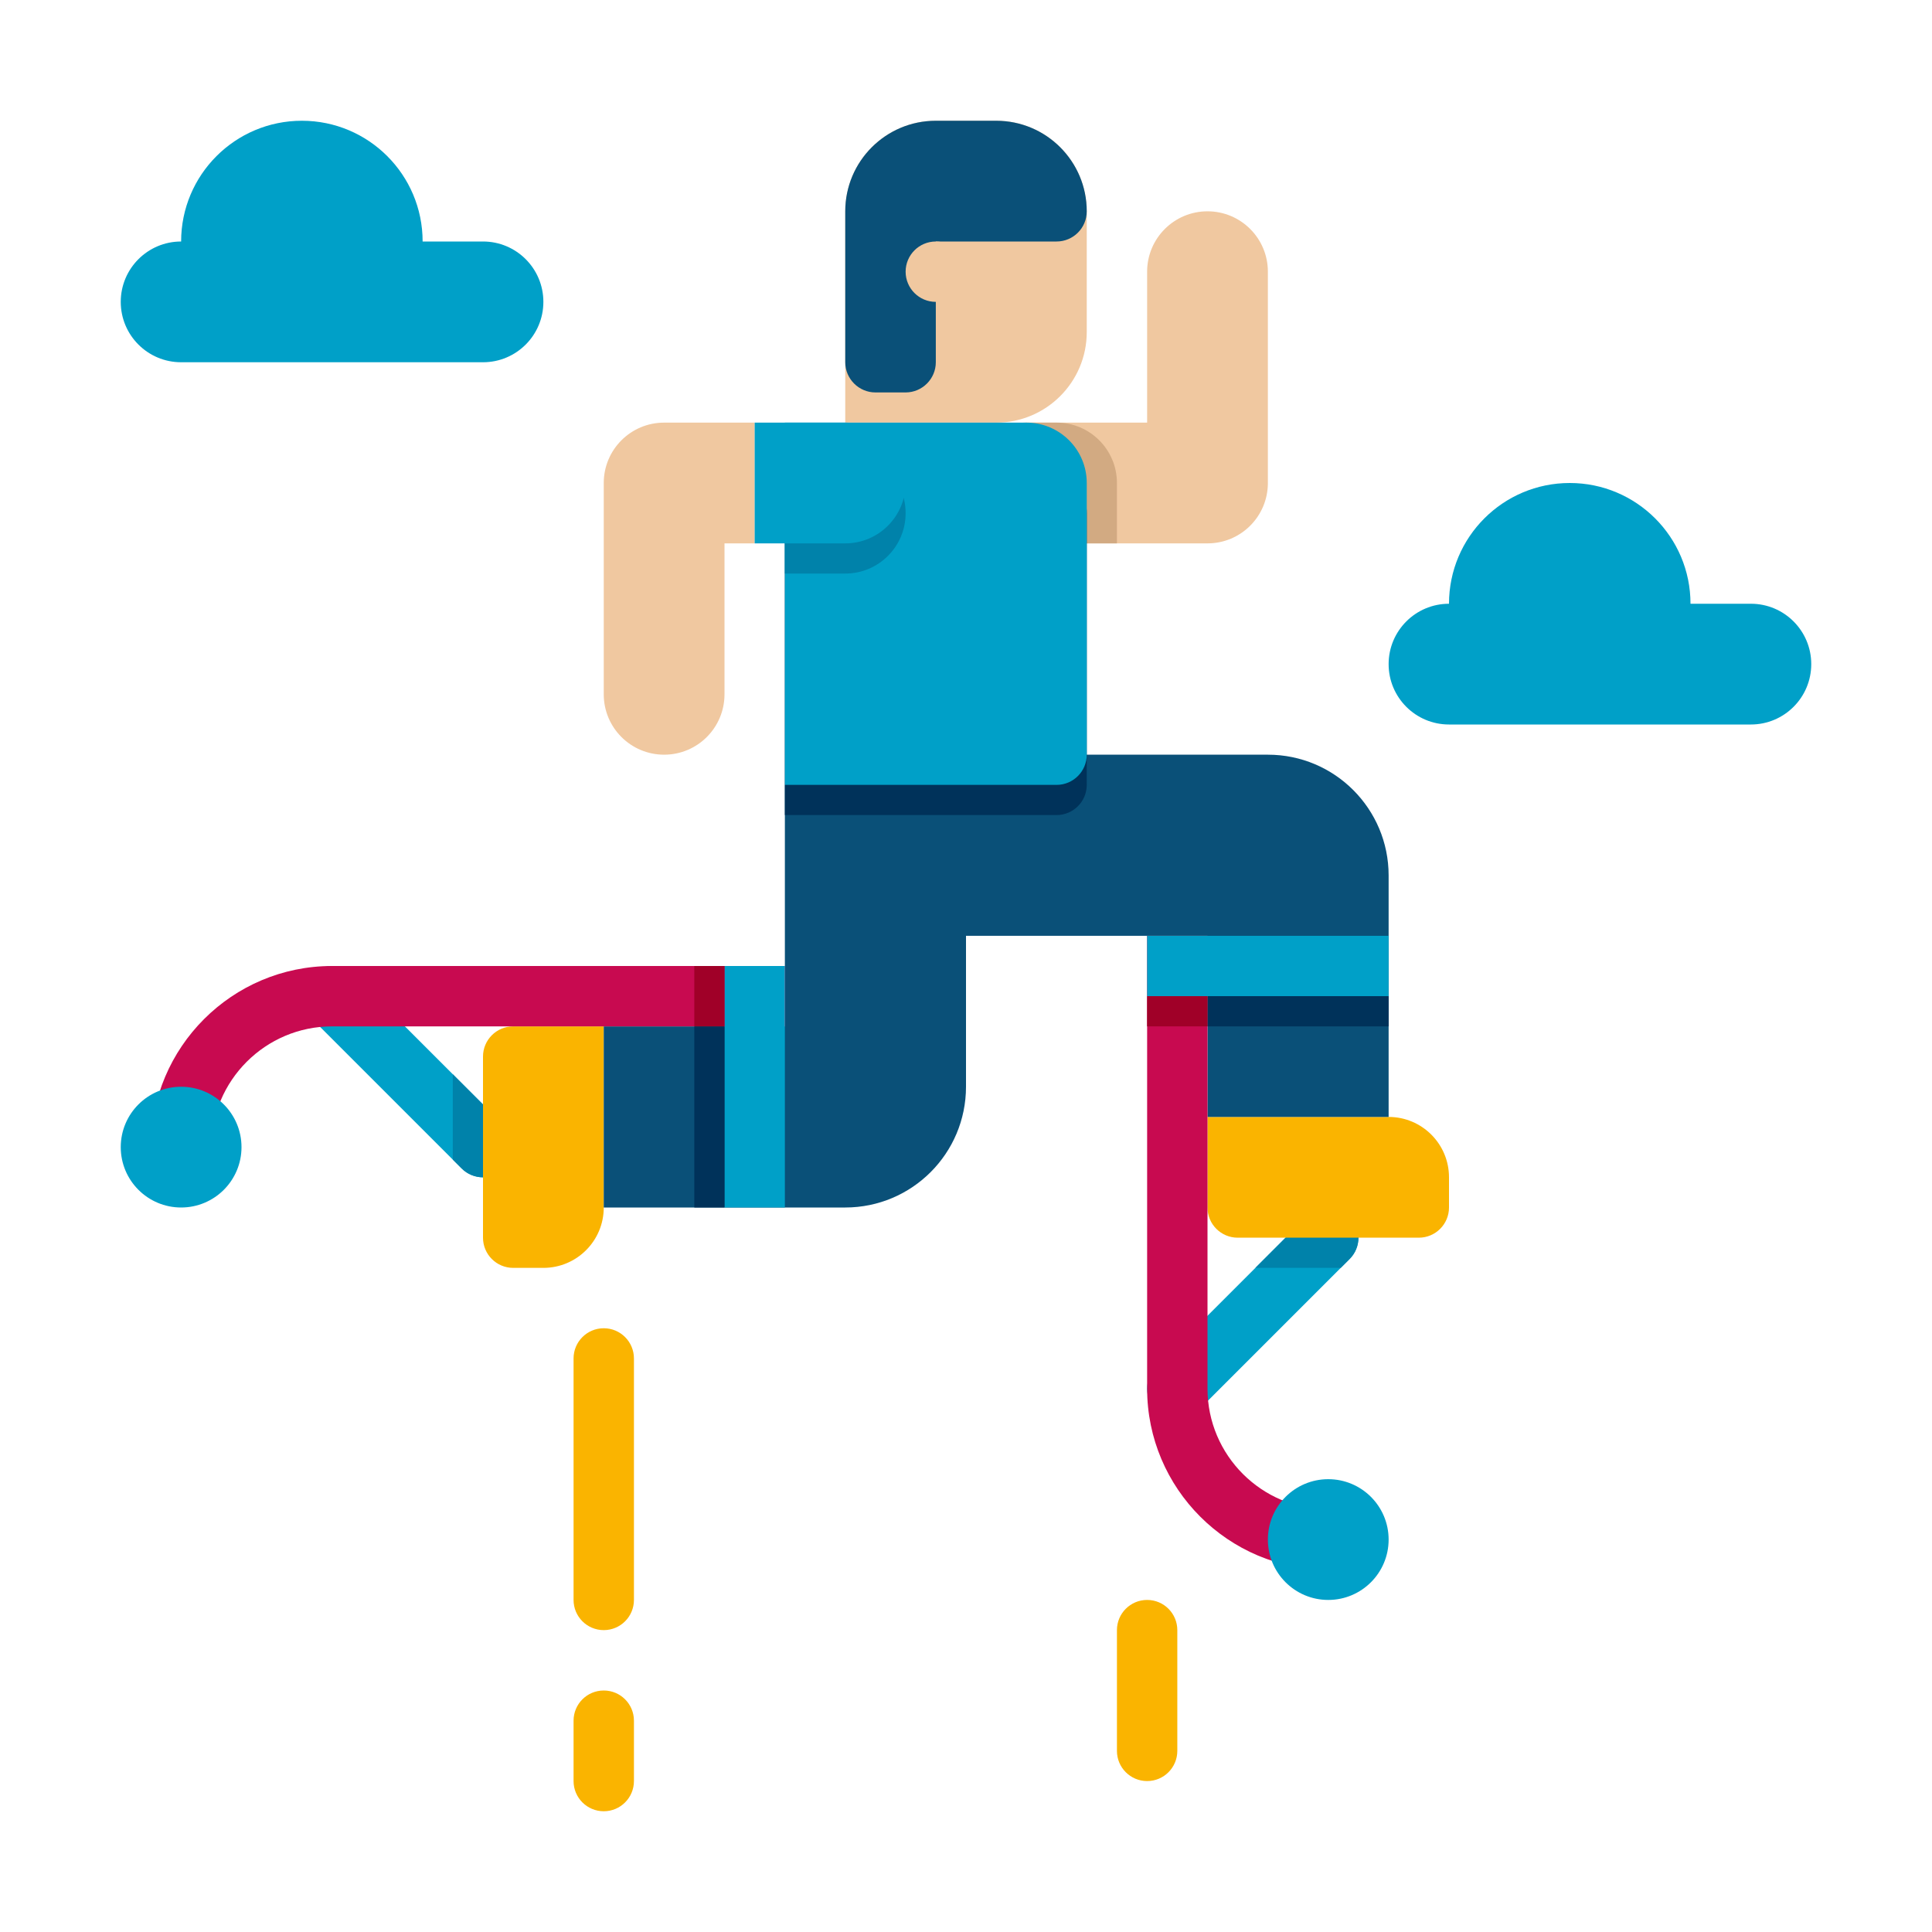 <?xml version="1.0" encoding="UTF-8"?>
<svg xmlns="http://www.w3.org/2000/svg" height="512" viewBox="0 0 64 64" width="512">
  <g id="Icons">
    <g>
      <g>
        <path d="m16 39c-.256 0-.512-.098-.707-.293l-5-5c-.391-.391-.391-1.023 0-1.414s1.023-.391 1.414 0l5 5c.391.391.391 1.023 0 1.414-.195.195-.451.293-.707.293z" fill="#00a0c8"></path>
      </g>
      <g>
        <path d="m15.293 38.707c.391.391 1.023.391 1.414 0s.391-1.023 0-1.414l-1.707-1.707v2.828z" fill="#0082aa"></path>
      </g>
      <g>
        <path d="m39 47c-.256 0-.512-.098-.707-.293-.391-.391-.391-1.023 0-1.414l5-5c.391-.391 1.023-.391 1.414 0s.391 1.023 0 1.414l-5 5c-.195.195-.451.293-.707.293z" fill="#00a0c8"></path>
      </g>
      <g>
        <path d="m44.707 41.707c.391-.391.391-1.023 0-1.414s-1.023-.391-1.414 0l-1.707 1.707h2.828z" fill="#0082aa"></path>
      </g>
      <g>
        <path d="m40 18h-6c-1.105 0-2-.895-2-2s.895-2 2-2h4v-5c0-1.105.895-2 2-2s2 .895 2 2v7c0 1.105-.895 2-2 2z" fill="#f0c8a0"></path>
      </g>
      <g>
        <path d="m32 16c0 1.105.895 2 2 2h3v-2c0-1.105-.895-2-2-2h-1c-1.105 0-2 .895-2 2z" fill="#d2aa82"></path>
      </g>
      <g>
        <path d="m58 20h-2c0-2.209-1.791-4-4-4s-4 1.791-4 4c-1.105 0-2 .895-2 2s.895 2 2 2h10c1.105 0 2-.895 2-2s-.895-2-2-2z" fill="#00a0c8"></path>
      </g>
      <g>
        <path d="m16 8h-2c0-2.209-1.791-4-4-4s-4 1.791-4 4c-1.105 0-2 .895-2 2s.895 2 2 2h10c1.105 0 2-.895 2-2s-.895-2-2-2z" fill="#00a0c8"></path>
      </g>
      <g>
        <path d="m20 54c-.553 0-1-.448-1-1v-8c0-.552.447-1 1-1s1 .448 1 1v8c0 .552-.447 1-1 1z" fill="#fab400"></path>
      </g>
      <g>
        <path d="m20 60c-.553 0-1-.448-1-1v-2c0-.552.447-1 1-1s1 .448 1 1v2c0 .552-.447 1-1 1z" fill="#fab400"></path>
      </g>
      <g>
        <path d="m38 59c-.553 0-1-.448-1-1v-4c0-.552.447-1 1-1s1 .448 1 1v4c0 .552-.447 1-1 1z" fill="#fab400"></path>
      </g>
      <g>
        <path d="m33 14h-5v-7c0-1.657 1.343-3 3-3h2c1.657 0 3 1.343 3 3v4c0 1.657-1.343 3-3 3z" fill="#f0c8a0"></path>
      </g>
      <g>
        <path d="m33 4h-2c-1.657 0-3 1.343-3 3v5c0 .55.45 1 1 1h1c.55 0 1-.45 1-1v-4h4c.552 0 1-.448 1-1 0-1.657-1.343-3-3-3z" fill="#0a5078"></path>
      </g>
      <g>
        <circle cx="31" cy="9" fill="#f0c8a0" r="1"></circle>
      </g>
      <g>
        <path d="m16 41v-6c0-.552.448-1 1-1h3v6c0 1.105-.895 2-2 2h-1c-.552 0-1-.448-1-1z" fill="#fab400"></path>
      </g>
      <g>
        <path d="m26 26v8h-6v6h8c2.209 0 4-1.791 4-4v-10z" fill="#0a5078"></path>
      </g>
      <g>
        <path d="m47 41h-6c-.552 0-1-.448-1-1v-3h6c1.105 0 2 .895 2 2v1c0 .552-.448 1-1 1z" fill="#fab400"></path>
      </g>
      <g>
        <path d="m32 31h8v6h6v-8c0-2.209-1.791-4-4-4h-10z" fill="#0a5078"></path>
      </g>
      <g>
        <path d="m35 27h-9v-12h8c1.105 0 2 .895 2 2v9c0 .552-.448 1-1 1z" fill="#00325a"></path>
      </g>
      <g>
        <path d="m35 26h-9v-12h8c1.105 0 2 .895 2 2v9c0 .552-.448 1-1 1z" fill="#00a0c8"></path>
      </g>
      <g>
        <path d="m28 19c1.105 0 2-.895 2-2s-.895-2-2-2h-1.732c-.17.294-.268.636-.268 1v3z" fill="#0082aa"></path>
      </g>
      <g>
        <path d="m25 14h-3c-1.105 0-2 .895-2 2v7c0 1.105.895 2 2 2s2-.895 2-2v-5h1z" fill="#f0c8a0"></path>
      </g>
      <g>
        <path d="m28 14h-3v4h3c1.105 0 2-.895 2-2s-.895-2-2-2z" fill="#00a0c8"></path>
      </g>
      <g>
        <path d="m44 52c-3.309 0-6-2.691-6-6v-15h2v15c0 2.206 1.794 4 4 4z" fill="#c80a50"></path>
      </g>
      <g>
        <circle cx="44" cy="51" fill="#00a0c8" r="2"></circle>
      </g>
      <g>
        <path d="m38 31h8v2h-8z" fill="#00a0c8"></path>
      </g>
      <g>
        <path d="m40 33h6v1h-6z" fill="#00325a"></path>
      </g>
      <g>
        <path d="m38 33h2v1h-2z" fill="#a00028"></path>
      </g>
      <g>
        <path d="m7 38h-2c0-3.309 2.691-6 6-6h15v2h-15c-2.206 0-4 1.794-4 4z" fill="#c80a50"></path>
      </g>
      <g>
        <circle cx="6" cy="38" fill="#00a0c8" r="2"></circle>
      </g>
      <g>
        <path d="m21 35h8v2h-8z" fill="#00a0c8" transform="matrix(0 1 -1 0 61 11)"></path>
      </g>
      <g>
        <path d="m20.5 36.5h6v1h-6z" fill="#00325a" transform="matrix(0 1 -1 0 60.5 13.5)"></path>
      </g>
      <g>
        <path d="m22.5 32.5h2v1h-2z" fill="#a00028" transform="matrix(0 1 -1 0 56.5 9.5)"></path>
      </g>
    </g>
  </g>
</svg>
